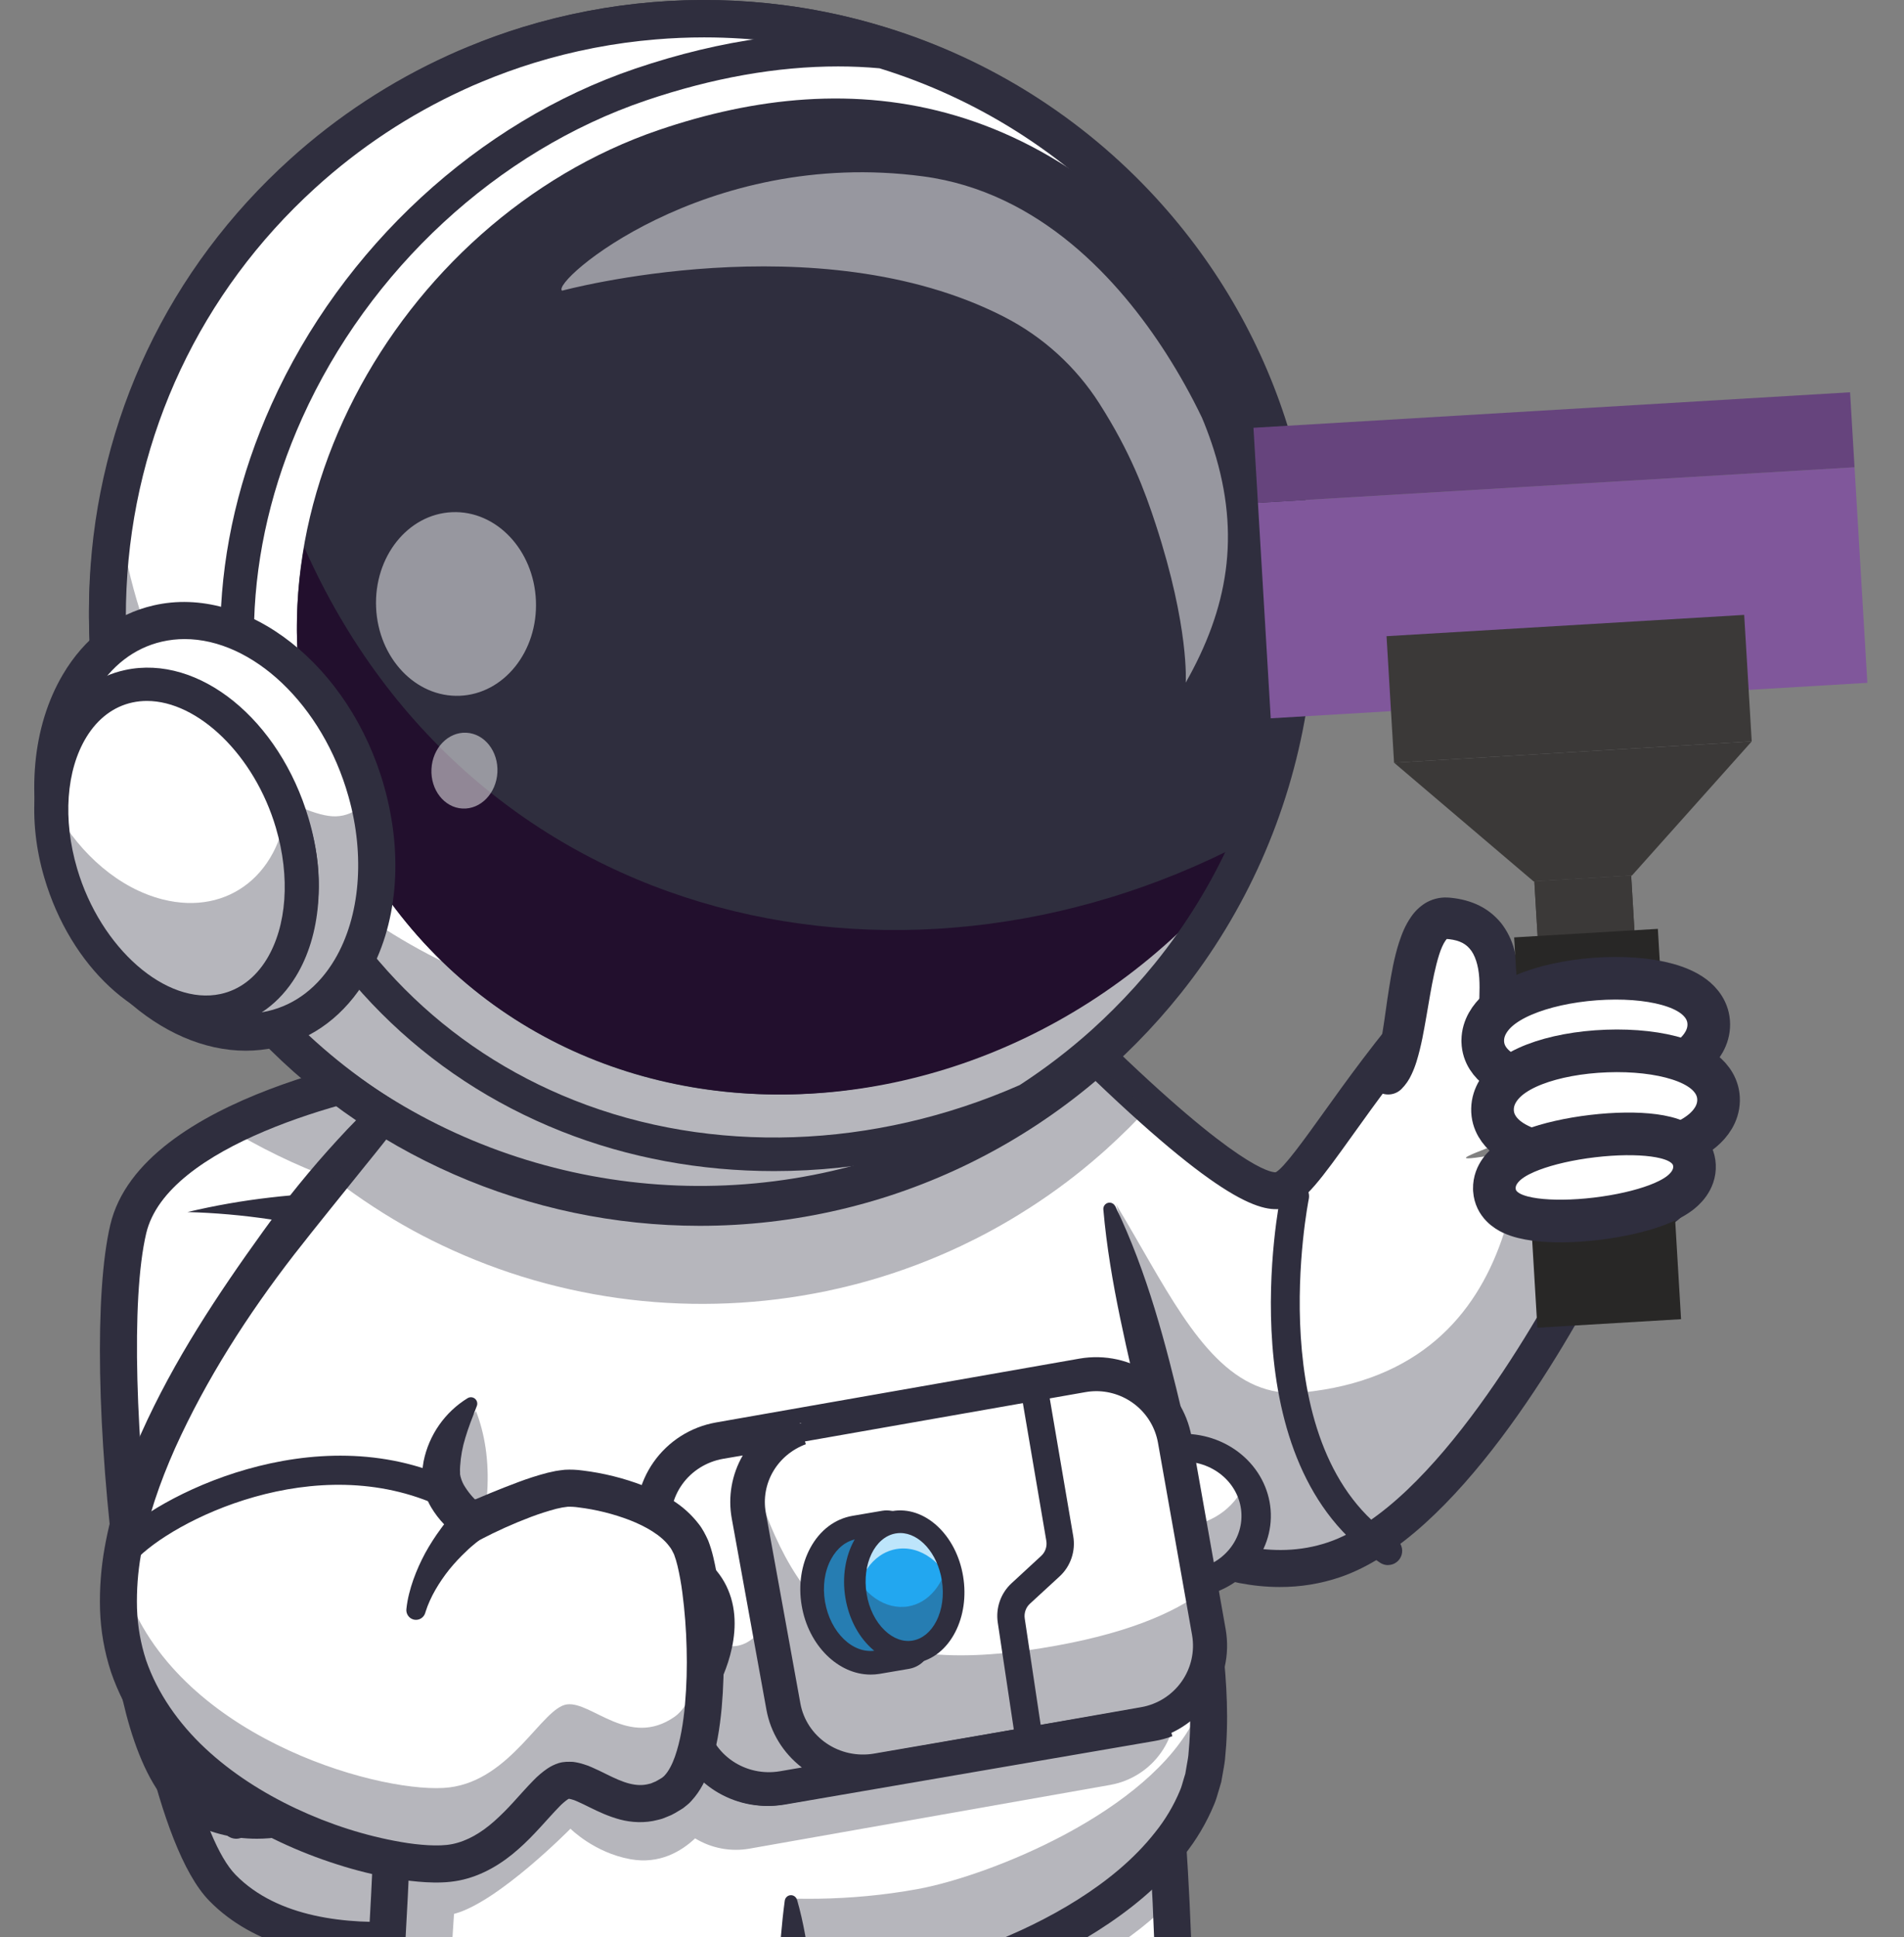 <?xml version="1.0" encoding="UTF-8"?> <svg xmlns="http://www.w3.org/2000/svg" width="2014" height="2049" viewBox="0 0 2014 2049" fill="none"><rect x="0" y="0" width="2014" height="2049" fill="#808080" stroke="none"/><g clip-path="url(#clip0_2019_2518)"><path d="M1688.01 1204.11C1676.17 1276.33 1781.32 1280.63 1735.22 1297.78C1714.85 1305.41 1698.03 1320.39 1688.01 1339.82C1647.21 1418.53 1534.28 1617.69 1416.75 1657.6C1366.62 1674.63 1316.26 1666.18 1273.08 1649.14C1202.93 1621.52 1151.86 1571.34 1151.86 1571.34L1084.59 1284.64L1047.66 1127.22L1008.59 960.785C1008.59 960.785 1064.3 1022.42 1132.13 1090.24C1160.05 1118.14 1190.01 1147.1 1218.97 1173.21C1280.4 1228.67 1337.27 1271.27 1360.44 1264.03C1385.15 1256.34 1430.36 1169.82 1516.44 1069.98C1537.94 1045.03 1593.98 1047.53 1650.87 1031.5C1741.25 1005.94 1656.62 1050.66 1691.17 1077.84C1717.82 1098.77 1475.84 1152.29 1718.22 1154.51C1543.49 1233.69 1463.54 1240.08 1688.01 1204.11Z" fill="white"></path><g opacity="0.35"><path d="M1758.81 1163.52C1746.87 1235.83 1780.11 1280.82 1733.62 1297.98C1713.08 1305.62 1696.11 1320.62 1686.01 1340.07C1644.87 1418.86 1530.98 1618.24 1412.45 1658.2C1279.78 1702.96 1145.31 1571.85 1145.31 1571.85L1040.24 1127.25C1206.87 1207.18 1231.06 1487.28 1378.02 1472.68C1623.37 1448.33 1616.67 1196.65 1608.45 1085.55C1605.96 1052.05 1618.56 1281.72 1758.81 1163.52Z" fill="#2F2E3E"></path></g><path d="M1353.76 1678.48C1237.99 1678.48 1138.74 1582.65 1133.85 1577.86C1132.03 1576.07 1130.58 1573.94 1129.57 1571.58C1128.57 1569.23 1128.04 1566.7 1128.01 1564.13C1127.98 1561.57 1128.45 1559.03 1129.39 1556.65C1130.34 1554.27 1131.74 1552.1 1133.52 1550.27C1135.3 1548.43 1137.42 1546.97 1139.77 1545.96C1142.11 1544.95 1144.62 1544.42 1147.17 1544.39C1149.72 1544.36 1152.25 1544.83 1154.61 1545.78C1156.98 1546.74 1159.13 1548.15 1160.96 1549.94C1162.14 1551.12 1286.89 1671.23 1404.9 1631.17C1517.54 1592.96 1631.61 1387.01 1663.88 1324.81C1676.06 1301.18 1696.55 1282.97 1721.36 1273.72C1774.71 1253.94 1633.12 1281.11 1619.01 1200.47C1618.03 1194.88 1491.38 1209.98 1638.9 1163.52C1637.23 1143.37 1693.37 1108.53 1679.35 1097.53C1651.27 1075.49 1734.37 1022.14 1649.38 1046.14C1628.17 1052.14 1607.06 1055.62 1588.47 1058.74C1560.55 1063.38 1534.17 1067.77 1525 1078.39C1485.7 1123.93 1455.27 1166.35 1430.83 1200.47C1398.17 1246.03 1380.16 1271.14 1360.83 1277.16C1336.78 1284.65 1292.2 1272.92 1143.88 1128.92C1064.32 1051.67 991.225 971.075 990.495 970.269C987.032 966.445 985.221 961.394 985.461 956.227C985.7 951.06 987.971 946.201 991.773 942.718C995.575 939.235 1000.6 937.414 1005.73 937.655C1010.87 937.896 1015.7 940.18 1019.17 944.004C1019.86 944.786 1090.11 1022.23 1167.39 1097.53C1309.71 1236.21 1344.65 1240.06 1349.4 1239.85C1357.97 1235.41 1379.96 1204.75 1399.39 1177.67C1424.28 1142.94 1455.27 1099.72 1495.72 1052.86C1514.04 1031.62 1545.6 1026.37 1582.15 1020.29C1600.6 1017.22 1619.7 1014.04 1638.9 1008.62C1708.57 988.961 1630.06 1093.25 1679.35 1131.95C1706.74 1153.45 1486.21 1196.4 1721.36 1149.99C1558.19 1190.67 1720.69 1173.82 1721.36 1177.67C1735.22 1256.95 1844.92 1269.49 1734.84 1310.33C1719.06 1316.22 1706.03 1327.83 1698.31 1342.87C1654.7 1426.78 1540.24 1626.45 1417.34 1668.14C1396.85 1675.07 1375.38 1678.56 1353.76 1678.48Z" fill="#2F2E3E"></path><path d="M1295.51 2698.04C1291.28 2712.45 1281.23 2726.86 1263.06 2740.49C1148.5 2826.96 849.352 2824.32 795.91 2712.79C741.231 2598.7 823.851 2066.8 815.354 1690.06L1227.73 1902.12C1227.73 1902.12 1231.45 1944.39 1234.56 2009.83C1241.17 2149.34 1244.84 2394.12 1202.94 2558.64C1202.94 2558.74 1315.95 2628.99 1295.51 2698.04Z" fill="white"></path><g opacity="0.35"><path d="M1300.45 2693.97C1296.21 2708.3 1286.12 2722.63 1267.89 2736.18C1152.95 2822.14 852.791 2819.51 799.17 2708.63C744.306 2595.22 827.204 2066.43 818.679 1691.89L1232.44 1902.71C1232.44 1902.71 1236.18 1944.74 1239.29 2009.79C1205.06 2045.97 1138.33 2094.79 1009.5 2138.94C835.073 2198.71 809.82 2707.3 1016.58 2731.83C1088.72 2740.38 1219.78 2727.4 1300.45 2693.97Z" fill="#2F2E3E"></path></g><path d="M1033.89 2812.9C993.402 2812.9 953.127 2808.64 916.441 2799.67C850.34 2783.5 805.25 2754.08 786.222 2714.61C752.806 2645.33 766.014 2453.23 782.681 2210.04C794.119 2043.84 807.079 1855.47 803.526 1698.4C803.469 1695.84 803.915 1693.3 804.837 1690.91C805.76 1688.53 807.142 1686.35 808.905 1684.5C810.667 1682.65 812.776 1681.17 815.11 1680.14C817.443 1679.1 819.957 1678.54 822.507 1678.49C827.657 1678.37 832.642 1680.31 836.365 1683.88C840.088 1687.45 842.245 1692.36 842.361 1697.52C845.902 1856.36 832.918 2045.69 821.433 2212.71C806.395 2431.26 792.207 2637.71 821.126 2697.66C834.736 2725.89 871.882 2748.69 925.577 2761.83C1036.43 2788.94 1187.48 2768.8 1255.42 2717.84C1274.17 2703.8 1282.92 2689.06 1282.22 2672.85C1280.39 2631.3 1220.22 2585.12 1197.23 2570.84L1185.08 2563.32L1188.62 2549.43C1248.12 2317.07 1213.03 1912.81 1212.67 1908.76C1212.38 1906.18 1212.6 1903.57 1213.33 1901.08C1214.06 1898.58 1215.28 1896.26 1216.92 1894.25C1218.56 1892.24 1220.58 1890.57 1222.87 1889.36C1225.16 1888.14 1227.66 1887.39 1230.24 1887.16C1232.82 1886.93 1235.42 1887.22 1237.89 1888.01C1240.36 1888.8 1242.64 1890.08 1244.61 1891.77C1246.58 1893.46 1248.19 1895.52 1249.35 1897.85C1250.51 1900.17 1251.19 1902.7 1251.36 1905.3C1252.82 1921.81 1286.12 2305.54 1229.56 2545.61C1256.91 2564.69 1318.49 2613.86 1321.05 2671.09C1322.37 2700.79 1308.14 2727.04 1278.72 2749.11C1224.68 2789.6 1128.66 2812.89 1033.89 2812.9Z" fill="#2F2E3E"></path><path d="M237.104 1993.68C333.7 2093.19 545.56 2027.83 545.56 2027.83L456.592 1284.55L438.621 1134.42C438.621 1134.42 315.519 1153.35 226.469 1204.43C183.565 1229.04 148.579 1261.21 139.005 1302.25C105.85 1445.05 157.722 1911.92 237.104 1993.68Z" fill="white"></path><g opacity="0.35"><path d="M136.561 1619.79C153.981 1784.62 190.755 1953.64 236.377 2000C335.274 2100.44 552.208 2034.48 552.208 2034.48L442.697 1132.76C442.697 1132.76 440.309 1133.1 436.058 1133.87L521.463 1836.94C521.463 1836.94 304.517 1902.9 205.62 1802.46C178.839 1775.24 155.115 1705.81 136.561 1619.79Z" fill="#2F2E3E"></path></g><path d="M402.035 2072.05C338.409 2072.05 268.579 2058.55 221.453 2010.46C164.933 1952.77 133.926 1755.91 123.215 1673.96C102.505 1515.35 99.919 1366.8 116.644 1295.51C149.192 1156.83 425.651 1113.28 437.406 1111.49C442.524 1110.71 447.74 1112.01 451.907 1115.1C456.073 1118.18 458.849 1122.81 459.623 1127.95C460.397 1133.09 459.106 1138.33 456.034 1142.52C452.962 1146.71 448.36 1149.5 443.242 1150.27C370.435 1161.37 176.64 1210.74 154.637 1304.51C121.721 1444.79 176.735 1908.91 249.269 1982.94C338.017 2073.52 541.409 2012.99 543.437 2012.37C545.893 2011.6 548.474 2011.34 551.034 2011.58C553.593 2011.82 556.079 2012.57 558.349 2013.78C560.619 2014.99 562.629 2016.64 564.263 2018.64C565.896 2020.63 567.122 2022.93 567.869 2025.4C568.616 2027.87 568.869 2030.47 568.615 2033.04C568.361 2035.61 567.604 2038.1 566.387 2040.38C565.17 2042.65 563.519 2044.66 561.526 2046.3C559.534 2047.93 557.24 2049.15 554.777 2049.89C549.7 2051.39 480.594 2072.05 402.035 2072.05Z" fill="#2F2E3E"></path><path d="M168.583 1685.92L319.296 1678.52C325.835 1678.18 332.3 1680.06 337.671 1683.85C343.041 1687.64 347.014 1693.13 348.962 1699.46C363.653 1747.12 391.939 1858.99 349.682 1902.4C314.611 1938.45 251.008 1942.71 210.131 1915.66C164.394 1885.4 146.693 1774.43 140.592 1719.15C140.144 1715.08 140.525 1710.97 141.709 1707.06C142.894 1703.14 144.859 1699.52 147.482 1696.41C150.105 1693.29 153.331 1690.76 156.96 1688.95C160.589 1687.15 164.545 1686.12 168.583 1685.92Z" fill="white"></path><g opacity="0.35"><path d="M343.915 1700.47C358.792 1748.1 387.388 1859.93 344.631 1903.31C309.134 1939.34 244.803 1943.6 203.419 1916.56C174.967 1897.94 157.236 1848.81 146.371 1800.9C156.186 1824.3 169.319 1842.69 184.208 1853.91C269.53 1918.45 315.546 1824.18 315.546 1824.18C315.546 1824.18 328.047 1844.13 336.058 1844.36C369.49 1845.3 349.992 1743.23 338.637 1690.65C341.012 1693.55 342.804 1696.89 343.915 1700.47Z" fill="#2F2E3E"></path></g><path d="M271.716 1944.72C245.708 1944.72 219.651 1938.32 197.973 1925.15C147.593 1894.52 126.4 1799.97 117.581 1726.05C116.801 1719.68 117.435 1713.23 119.444 1707.1C121.453 1700.96 124.793 1695.28 129.258 1690.39C133.724 1685.51 139.219 1681.53 145.405 1678.7C151.59 1675.87 158.334 1674.25 165.219 1673.95L320.155 1666.96C331.294 1666.44 342.302 1669.38 351.449 1675.32C360.595 1681.25 367.361 1689.85 370.68 1699.75C390.369 1758.34 415.844 1863.49 366.58 1910.06C342.5 1932.8 307.151 1944.72 271.716 1944.72ZM167.16 1711.18C165.73 1711.24 164.329 1711.57 163.043 1712.15C161.757 1712.74 160.613 1713.56 159.684 1714.58C158.755 1715.59 158.059 1716.77 157.64 1718.04C157.221 1719.31 157.088 1720.65 157.249 1721.98C168.167 1812.55 191.507 1876.9 219.82 1894.12C255.352 1915.71 309.589 1911.13 338.145 1884.11C362.735 1860.89 360.6 1794.54 332.577 1710.95C331.865 1708.91 330.454 1707.14 328.558 1705.92C326.663 1704.7 324.388 1704.09 322.084 1704.18L167.16 1711.18Z" fill="#2F2E3E"></path><path d="M304.344 1734.48C305.96 1751.21 309.12 1768.97 311.186 1786.98C313.252 1804.98 314.756 1823.62 313.702 1842.87C312.649 1862.12 308.998 1882.29 299.384 1900.83C294.567 1910.18 288.412 1918.56 281.17 1925.63C273.971 1932.59 265.934 1938.36 257.3 1942.77C255.284 1943.89 253.091 1944.54 250.848 1944.69C248.605 1944.84 246.359 1944.48 244.242 1943.63C242.124 1942.78 240.178 1941.47 238.517 1939.76C236.857 1938.05 235.515 1935.98 234.573 1933.68C233.63 1931.37 233.105 1928.88 233.027 1926.34C232.95 1923.81 233.323 1921.28 234.124 1918.91C234.925 1916.54 236.137 1914.37 237.69 1912.54C239.243 1910.7 241.104 1909.24 243.166 1908.23C243.605 1908 244.096 1907.77 244.536 1907.59C256.727 1902.64 267.036 1894.65 274.287 1882.91C281.538 1871.17 285.956 1856.1 288.053 1839.94C290.149 1823.79 290.2 1806.58 289.454 1789.24C288.707 1771.9 286.928 1754.35 286.498 1735.55C286.335 1732.88 287.116 1730.25 288.669 1728.24C290.221 1726.23 292.418 1724.99 294.777 1724.81C297.135 1724.62 299.462 1725.51 301.245 1727.26C303.027 1729.01 304.12 1731.5 304.283 1734.16L304.344 1734.48Z" fill="#2F2E3E"></path><path d="M198.288 1281.91C227.15 1275.06 256.302 1269.94 285.625 1266.57C300.351 1264.82 315.173 1263.53 330.093 1262.71C345.004 1261.78 360.012 1261.68 375.117 1261.79C377.754 1261.81 380.362 1262.43 382.792 1263.6C385.222 1264.78 387.426 1266.5 389.28 1268.66C391.133 1270.83 392.599 1273.39 393.593 1276.2C394.587 1279.01 395.091 1282.02 395.075 1285.06C395.059 1288.1 394.524 1291.11 393.5 1293.9C392.477 1296.7 390.984 1299.24 389.108 1301.38C387.233 1303.51 385.01 1305.2 382.568 1306.35C380.126 1307.49 377.512 1308.07 374.875 1308.06C373.392 1308.05 371.915 1307.85 370.469 1307.47L370.118 1307.36C356.333 1303.58 342.377 1299.94 328.217 1297.11C314.056 1294.28 299.798 1291.63 285.432 1289.57C256.519 1285.27 227.432 1282.72 198.288 1281.91Z" fill="#2F2E3E"></path><g opacity="0.35"><path d="M252.469 1200.05C324.971 1242.13 405.014 1269.6 488.076 1280.91L469.677 1129.39C469.677 1129.39 343.641 1148.43 252.469 1200.05Z" fill="#2F2E3E"></path></g><g opacity="0.35"><path d="M886.449 1898.17C889.14 1906.55 891.691 1914.8 894.103 1922.91C891.731 1914.77 889.179 1906.52 886.449 1898.17Z" fill="#2F2E3E"></path></g><path d="M1275.6 1893.35C1229.39 2014.13 1052.83 2080.46 977.901 2095.2C960.962 2098.49 944.467 2101.04 928.416 2102.84C843.757 2112.38 758.053 2104.56 676.487 2079.85C609.398 2059.35 550.029 2022.5 503.09 1971.63C498.82 1967 494.656 1962.3 490.6 1957.45C487.031 1953.2 483.546 1948.85 480.156 1944.39C464.495 1923.87 450.844 1901.88 439.391 1878.72C438.784 1877.53 438.201 1876.33 437.618 1875.14C419.169 1836.72 405.24 1786.08 396.068 1725.22C382.127 1632.69 379.415 1516.5 389.788 1384.23C392.516 1349.67 396.128 1314.04 400.624 1277.35C400.791 1275.95 400.957 1274.5 401.124 1273.11L401.623 1269.09C404.843 1243.85 408.471 1218.17 412.508 1192.04C413.114 1188.13 413.697 1184.16 414.399 1180.26C426.782 1102.86 442.948 1022.07 463.324 938.822L1047.94 833.453C1076.99 924.076 1103.61 1009.78 1127.8 1090.57C1139.98 1131.11 1151.48 1170.32 1162.3 1208.22L1166.13 1221.79C1169.41 1233.34 1172.65 1244.77 1175.85 1256.08C1177.12 1260.76 1178.39 1265.4 1179.68 1269.97C1221.67 1421.35 1252.05 1549.33 1269.43 1651C1289.38 1767.83 1292.15 1850.07 1275.6 1893.35Z" fill="white"></path><g opacity="0.35"><path d="M514.853 1584.87C507.164 1671.37 494.293 1841.55 485.815 1955.72C482.233 1951.48 478.735 1947.13 475.332 1942.68C459.613 1922.2 445.91 1900.24 434.415 1877.13C433.806 1875.93 433.221 1874.74 432.636 1873.54C414.117 1835.2 400.135 1784.64 390.93 1723.88C376.936 1631.51 374.214 1515.52 384.626 1383.46C423.49 1396.98 527.175 1446.47 514.853 1584.87Z" fill="#2F2E3E"></path></g><g opacity="0.35"><path d="M434.383 1877.1C484.088 1976.8 569.135 2046.48 672.403 2077.88C712.628 2090.1 829.662 2121.76 974.933 2093.27C1050.15 2078.57 1227.33 2012.38 1273.73 1891.77C1288.15 1854.29 1287.98 1787.59 1274.57 1694.38C1279.95 1750.04 1276.78 1791.18 1264.39 1816.56C1215.44 1916.85 1045.99 1984.19 970.67 1997.95C825.172 2024.58 700.461 1992.13 660.618 1982.94C558.318 1959.37 475.038 1903.89 427.649 1822.96C407.889 1789.24 393.847 1743.04 386.051 1686.63C394.922 1766.13 411.351 1830.94 434.383 1877.1Z" fill="#2F2E3E"></path></g><g opacity="0.35"><path d="M1230.49 1472.65C1250.79 1557.85 1265.68 1632.05 1274.57 1694.38C1268.94 1635.98 1253.97 1561.59 1230.49 1472.65Z" fill="#2F2E3E"></path></g><g opacity="0.35"><path d="M386.065 1686.61C382.292 1652.99 379.88 1616.72 378.901 1578.1C378.85 1614.39 381.244 1650.64 386.065 1686.61Z" fill="#2F2E3E"></path></g><path d="M1179.66 1275.57C1213.73 1346.2 1233.15 1421.28 1251.04 1496.74C1259.57 1534.59 1267.21 1572.67 1273.96 1610.98C1281.06 1649.24 1287.01 1687.81 1291.81 1726.71C1296.31 1765.69 1299.72 1805.02 1297.02 1845.87L1295.73 1861.26C1295.14 1866.43 1294.04 1871.7 1293.19 1876.91L1291.8 1884.75L1289.43 1892.77C1287.78 1898.05 1286.4 1903.65 1284.27 1908.45C1276.19 1927.97 1265.37 1946.22 1252.14 1962.64C1226.35 1995.29 1194.38 2020.9 1160.77 2042.27C1127.16 2063.65 1091.23 2080.66 1054.36 2094.66L1053.72 2094.9L1053.03 2095.11L976.992 2117.64L976.116 2117.9L975.251 2118.07C909.064 2130.99 841.28 2133.38 774.362 2125.13C740.931 2121.09 707.87 2114.38 675.493 2105.05C659.122 2100.28 643.004 2094.66 627.201 2088.23C611.399 2081.6 596.008 2074.01 581.112 2065.51C551.194 2048.52 523.605 2027.65 499.046 2003.44C474.408 1979.35 452.954 1952.14 435.218 1922.49L428.645 1911.38C426.537 1907.62 424.595 1903.77 422.57 1899.97C418.437 1892.49 414.837 1884.43 411.202 1876.52C404.442 1860.66 398.622 1844.41 393.77 1827.86C383.965 1795.08 377.405 1761.85 372.549 1728.63C362.91 1662.04 359.902 1595.18 360.4 1528.59C360.897 1462 365.042 1395.58 371.78 1329.54C375.111 1296.51 379.122 1263.57 383.811 1230.73C388.252 1197.85 394.019 1165.21 398.791 1132.39C403.895 1099.63 409.449 1066.9 417.987 1034.84C426.158 1002.71 436.722 971.112 452.945 941.152C453.65 939.858 454.755 938.83 456.091 938.227C457.426 937.623 458.921 937.475 460.347 937.806C461.774 938.138 463.054 938.93 463.994 940.062C464.934 941.194 465.483 942.606 465.557 944.081V944.285C466.327 961.392 464.953 977.902 463.485 994.376C462.016 1010.85 459.506 1027.04 456.853 1043.19C455.574 1051.28 454.129 1059.33 452.649 1067.36C451.169 1075.4 449.689 1083.44 448.149 1091.46L438.332 1139.51C431.973 1171.59 426.869 1203.9 422.393 1236.26C417.916 1268.63 413.807 1301.06 410.551 1333.57C403.919 1398.53 399.822 1463.76 399.372 1528.87C398.922 1593.99 401.859 1659.08 411.107 1722.87C415.749 1754.73 422.014 1786.23 431.097 1816.57C435.488 1831.62 440.767 1846.39 446.906 1860.81C450.115 1867.79 453.218 1874.79 457.043 1881.69C458.878 1885.14 460.595 1888.64 462.537 1892.05L468.458 1902.12C484.48 1928.94 503.877 1953.54 526.165 1975.32C548.338 1997.2 573.257 2016.04 600.284 2031.37C613.774 2039.09 627.713 2045.98 642.027 2052C656.483 2057.88 671.226 2063.01 686.198 2067.38C716.59 2076.13 747.623 2082.43 779.005 2086.22C841.867 2093.96 905.542 2091.73 967.72 2079.6L965.979 2080.03L1042 2057.49L1040.68 2057.95C1075.32 2044.79 1108.98 2028.69 1140.05 2009.06C1171.11 1989.43 1199.65 1966.14 1221.57 1938.32C1232.53 1924.78 1241.5 1909.72 1248.2 1893.59C1250 1889.57 1250.73 1885.71 1252.01 1881.8L1253.79 1875.98L1254.88 1869.56C1255.55 1865.25 1256.49 1861.08 1257 1856.67L1258.1 1843.22C1260.55 1807 1257.45 1769.03 1253.05 1731.48C1244.46 1656.03 1227.35 1581.08 1210.06 1506.46C1193.36 1431.55 1173.89 1357.33 1167.09 1279.24C1166.95 1277.69 1167.35 1276.13 1168.23 1274.85C1169.11 1273.56 1170.4 1272.63 1171.89 1272.21C1173.38 1271.79 1174.97 1271.92 1176.38 1272.56C1177.78 1273.2 1178.92 1274.32 1179.6 1275.73L1179.66 1275.57Z" fill="#2F2E3E"></path><path d="M843.881 2013.86C843.881 2013.86 870.832 2356.64 809.374 2595.94C809.374 2595.94 974.411 2697.51 869.511 2775.85C754.937 2861.42 455.811 2858.81 402.361 2748.42C347.626 2635.53 430.288 2109.17 421.816 1736.36" fill="white"></path><g opacity="0.35"><path d="M1174.4 1887.79L792.863 1955.18C772.985 1958.69 752.51 1954.83 735.277 1944.32C720.842 1957.92 697.703 1972.02 666.707 1966.33C628.356 1959.36 603.426 1934.1 603.426 1934.1C603.426 1934.1 526.522 2012.27 480.231 2024.21C462.226 2314.85 433.236 2597.19 471.647 2676.46C520.206 2776.74 770.738 2788.49 903.019 2726C901.24 2744.01 891.151 2762.13 868.394 2779.19C753.437 2865.15 453.295 2862.52 399.614 2751.59C344.751 2638.17 427.649 2109.44 419.183 1734.9L491.144 1782.23V1782.39C534.02 1783.12 611.844 1784.52 678.3 1785.9L660.391 1684.51C657.112 1665.57 660.448 1646.09 669.838 1629.32C679.228 1612.55 694.1 1599.53 711.959 1592.43C717.153 1590.34 722.551 1588.81 728.066 1587.85L1109.55 1520.52C1131.34 1516.7 1153.75 1521.67 1171.88 1534.34C1190.01 1547.02 1202.37 1566.36 1206.27 1588.13L1234.69 1748.95L1242.17 1791.21C1245.93 1812.99 1240.91 1835.38 1228.21 1853.48C1215.51 1871.58 1196.17 1883.91 1174.4 1887.79Z" fill="#2F2E3E"></path></g><path d="M843.095 2009.24C850.109 2033.61 854.018 2058.17 857.088 2082.85C860.159 2107.52 861.493 2132.27 862.402 2157.04C864.339 2206.6 862.851 2256.24 860.04 2305.76C858.305 2330.54 857.183 2355.33 854.774 2380.12C853.061 2404.9 850.133 2429.65 847.547 2454.41C841.288 2503.86 833.022 2553.22 821.107 2602.09L812.486 2580.4C821.237 2586.03 828.629 2591.46 836.328 2597.43C844.028 2603.4 851.29 2609.57 858.434 2616.17C872.711 2629.37 886.138 2644.06 897.404 2661.6C903.21 2670.74 907.882 2680.57 911.314 2690.87C915.09 2702.08 916.6 2713.96 915.754 2725.77C914.649 2737.88 910.957 2749.59 904.938 2760.09C899.258 2770.56 891.523 2778.49 883.847 2786.06C852.046 2813.64 815.911 2828.03 779.528 2838.91C761.39 2844.22 742.949 2848.39 724.31 2851.41C705.804 2854.53 687.153 2856.69 668.431 2857.89C630.956 2860.46 593.322 2859.26 556.082 2854.29C518.778 2848.93 481.261 2840.16 445.835 2821.74C428.251 2812.48 411.07 2800.59 396.875 2784.1C393.498 2779.82 390.144 2775.44 387.121 2770.81L382.988 2763.48L380.969 2759.79L379.398 2755.97C375.374 2746.3 372.273 2736.26 370.14 2725.99C362.146 2686.97 361.083 2649.55 360.422 2612.13C359.749 2537.45 363.775 2463.67 368.145 2390.02C372.514 2316.37 377.899 2242.96 382.717 2169.58C387.535 2096.21 392.022 2022.89 395.069 1949.61C396.675 1912.95 395.506 1876.28 397.253 1839.72C398.753 1803.14 401.28 1766.72 411.211 1729.82C411.684 1728.07 412.819 1726.58 414.368 1725.69C415.918 1724.79 417.755 1724.55 419.477 1725.02C420.563 1725.33 421.556 1725.91 422.368 1726.7C423.179 1727.49 423.785 1728.48 424.13 1729.57C435.526 1766.26 437.97 1803.46 438.383 1840.47C438.797 1877.49 435.349 1914.42 433.92 1951.32C430.755 2025.12 426.338 2098.76 421.461 2172.27C416.584 2245.78 411.341 2319.18 406.901 2392.49C402.461 2465.8 398.635 2539.1 399.249 2611.68C399.792 2647.74 401.162 2684.32 408.047 2717.47C409.629 2725.2 411.922 2732.77 414.896 2740.06L415.899 2742.64L417.234 2744.95L419.82 2749.61C421.816 2752.6 424.071 2755.51 426.291 2758.43C436.01 2769.72 449.141 2779.16 463.654 2786.77C492.881 2802.08 527.008 2810.43 561.278 2815.27C595.949 2819.87 630.983 2820.97 665.868 2818.56C683.32 2817.46 700.705 2815.46 717.957 2812.56C735.099 2809.79 752.057 2805.96 768.735 2801.07C785.184 2796.38 801.24 2790.36 816.749 2783.08C831.794 2775.88 846.437 2766.84 857.809 2756.75C863.016 2751.5 868.271 2746.21 871.247 2740.37C874.388 2734.94 876.338 2728.89 876.962 2722.62C878.037 2710.35 872.936 2696.23 864.61 2682.91C856.049 2669.57 844.783 2656.94 832.242 2645.4C825.984 2639.62 819.406 2634.07 812.628 2628.78C805.85 2623.49 798.599 2618.26 792.057 2614.04L780.036 2606.29L783.425 2592.33C794.797 2545.61 802.839 2497.83 808.932 2449.6C814.612 2401.34 818.178 2352.72 819.902 2303.96C821.083 2255.17 821.083 2206.36 821.957 2157.49C822.429 2108.62 823.492 2059.71 830.093 2010.25C830.293 2008.72 831.005 2007.31 832.108 2006.25C833.212 2005.19 834.64 2004.55 836.154 2004.43C837.667 2004.32 839.174 2004.74 840.42 2005.62C841.667 2006.49 842.578 2007.78 843 2009.26L843.095 2009.24Z" fill="#2F2E3E"></path><path d="M1261.62 1676.7C1302.39 1673.18 1332.59 1637.28 1329.08 1596.51C1325.56 1555.74 1289.66 1525.54 1248.88 1529.06C1208.11 1532.58 1177.91 1568.48 1181.43 1609.25C1184.94 1650.01 1220.85 1680.21 1261.62 1676.7Z" fill="white"></path><g opacity="0.35"><path d="M1328.87 1595.8C1329.82 1605.49 1328.85 1615.26 1326.01 1624.57C1323.18 1633.88 1318.54 1642.54 1312.36 1650.06C1306.18 1657.58 1298.58 1663.8 1290 1668.38C1281.41 1672.96 1272.01 1675.8 1262.32 1676.75C1252.64 1677.69 1242.86 1676.72 1233.55 1673.89C1224.24 1671.06 1215.58 1666.42 1208.06 1660.24C1200.54 1654.06 1194.32 1646.46 1189.74 1637.88C1185.16 1629.29 1182.31 1619.89 1181.37 1610.2C1180.28 1599.29 1181.65 1588.28 1185.38 1577.97C1192.59 1590.01 1203.07 1599.75 1215.6 1606.07C1228.13 1612.39 1242.19 1615.02 1256.16 1613.66C1270.13 1612.3 1283.42 1606.99 1294.49 1598.37C1305.56 1589.75 1313.96 1578.16 1318.7 1564.96C1324.36 1574.35 1327.83 1584.89 1328.87 1595.8Z" fill="#2F2E3E"></path></g><path d="M1251.71 1690.06C1227.54 1690.06 1204.33 1681.21 1187.03 1665.39C1169.72 1649.58 1159.7 1628.04 1159.1 1605.39C1158.5 1582.74 1167.37 1560.77 1183.82 1544.16C1200.26 1527.56 1222.98 1517.64 1247.12 1516.53C1271.26 1515.41 1294.91 1523.18 1313.01 1538.19C1331.12 1553.2 1342.25 1574.25 1344.03 1596.84C1345.81 1619.44 1338.1 1641.79 1322.54 1659.13C1306.98 1676.47 1284.81 1687.42 1260.76 1689.64C1257.74 1689.92 1254.7 1690.06 1251.71 1690.06ZM1251.82 1545.81C1249.84 1545.81 1247.83 1545.9 1245.81 1546.09C1229.88 1547.56 1215.19 1554.82 1204.88 1566.31C1194.58 1577.8 1189.47 1592.61 1190.66 1607.58C1191.84 1622.55 1199.22 1636.5 1211.22 1646.44C1223.22 1656.38 1238.89 1661.52 1254.88 1660.78C1270.87 1660.04 1285.92 1653.47 1296.81 1642.47C1307.71 1631.46 1313.58 1616.91 1313.18 1601.9C1312.79 1586.89 1306.14 1572.63 1294.68 1562.15C1283.22 1551.67 1267.84 1545.8 1251.82 1545.81Z" fill="#2F2E3E"></path><g opacity="0.35"><path d="M1266.56 1669.77C1245.78 1596.03 1232.5 1520.39 1226.92 1443.98C1233.81 1485.16 1242.93 1525.93 1254.23 1566.13C1268.13 1615.59 1277.01 1667.93 1278.73 1720.14C1275.3 1703.17 1271.2 1686.35 1266.56 1669.77Z" fill="#2F2E3E"></path></g><path d="M1206.51 1817.83L828.544 1885.59C806.96 1889.41 784.763 1884.4 766.81 1871.65C748.857 1858.89 736.608 1839.43 732.743 1817.53L697.262 1613.24C694.012 1594.19 697.312 1574.59 706.609 1557.71C715.906 1540.84 730.633 1527.73 748.32 1520.58C753.472 1518.5 758.823 1516.96 764.287 1515.99L1142.26 1448.23C1163.85 1444.39 1186.06 1449.39 1204.01 1462.15C1221.97 1474.91 1234.22 1494.39 1238.06 1516.3L1266.21 1678.09L1273.61 1720.58C1277.35 1742.5 1272.39 1765.04 1259.82 1783.27C1247.24 1801.49 1228.08 1813.92 1206.51 1817.83Z" fill="white"></path><g opacity="0.35"><path d="M1213.44 1820.94L831.881 1888.28C810.092 1892.08 787.684 1887.1 769.56 1874.42C751.436 1861.74 739.07 1842.41 735.169 1820.64L699.349 1617.61C696.069 1598.67 699.401 1579.19 708.786 1562.42C718.171 1545.65 733.038 1532.62 750.894 1525.51C775.096 1536.08 790.486 1542.86 790.486 1542.86C837.839 1702.54 898.589 1775.66 1101.56 1743.19C1189.18 1729.17 1241.96 1706.12 1273.59 1682.05L1281.07 1724.28C1284.85 1746.05 1279.85 1768.44 1267.18 1786.55C1254.51 1804.66 1235.19 1817.02 1213.44 1820.94Z" fill="#2F2E3E"></path></g><path d="M811.122 1910C787.127 1909.92 763.92 1901.47 745.542 1886.12C727.164 1870.77 714.778 1849.5 710.541 1826L674.426 1622.26C669.755 1595.72 675.853 1568.41 691.383 1546.33C706.913 1524.25 730.608 1509.2 757.274 1504.47L1141.96 1436.9C1168.64 1432.28 1196.07 1438.36 1218.25 1453.81C1240.43 1469.26 1255.57 1492.82 1260.35 1519.34L1296.46 1723.05C1301.11 1749.6 1295 1776.89 1279.47 1798.97C1263.95 1821.04 1240.26 1836.1 1213.6 1840.84L828.926 1908.41C823.049 1909.45 817.091 1909.98 811.122 1910ZM1159.74 1471.34C1155.89 1471.35 1152.04 1471.68 1148.24 1472.35L763.57 1539.93C746.333 1542.99 731.018 1552.73 720.978 1567C710.939 1581.28 706.991 1598.93 709.999 1616.09L746.114 1819.8C749.197 1836.95 758.982 1852.19 773.329 1862.18C787.676 1872.17 805.416 1876.1 822.666 1873.1L1207.38 1805.52C1224.6 1802.42 1239.9 1792.68 1249.93 1778.41C1259.97 1764.15 1263.93 1746.51 1260.95 1729.35L1224.83 1525.64C1222.06 1510.46 1214.05 1496.73 1202.18 1486.82C1190.31 1476.9 1175.32 1471.42 1159.82 1471.33L1159.74 1471.34Z" fill="#2F2E3E"></path><path d="M1228.53 1814.26C1223.65 1816.19 1218.59 1817.6 1213.41 1818.46L830.316 1885.61C814.471 1888.35 798.167 1886.51 783.345 1880.31C768.523 1874.11 755.808 1863.81 746.713 1850.64C739.939 1840.9 735.375 1829.82 733.335 1818.15L717.307 1728.24L712.02 1698.56L697.288 1615.74C693.482 1594.02 698.491 1571.69 711.221 1553.62C723.951 1535.55 743.366 1523.23 765.222 1519.33L848.01 1504.84C829.78 1511.72 814.527 1524.67 804.868 1541.49C795.209 1558.31 791.745 1577.94 795.072 1597.02L814.48 1706.37L831.047 1799.5C834.979 1821.2 847.397 1840.47 865.59 1853.11C883.783 1865.75 906.272 1870.73 928.149 1866.96L1228.53 1814.26Z" fill="white"></path><g opacity="0.35"><path d="M1228.49 1816.72C1223.64 1818.65 1218.59 1820.07 1213.44 1820.93L831.877 1888.28C810.101 1892.06 787.713 1887.07 769.611 1874.39C751.509 1861.71 739.166 1842.38 735.284 1820.62L714.055 1700.67C727.391 1720.17 749.229 1743.15 777.336 1741.02C792.738 1739.82 805.716 1726.36 816.14 1708.55L832.641 1801.96C836.557 1823.73 848.925 1843.06 867.045 1855.73C885.165 1868.41 907.564 1873.4 929.353 1869.62L1228.49 1816.72Z" fill="#2F2E3E"></path></g><path d="M813.05 1910C788.726 1909.9 765.208 1901.51 746.587 1886.28C727.966 1871.05 715.421 1849.95 711.137 1826.65L674.435 1624.58C669.721 1598.26 675.913 1571.18 691.657 1549.29C707.401 1527.39 731.416 1512.45 758.449 1507.74L842.695 1493.27L852.365 1527.48C837.773 1532.87 825.566 1543.04 817.842 1556.23C810.117 1569.43 807.356 1584.83 810.034 1599.79L846.663 1801.84C849.805 1818.83 859.723 1833.92 874.256 1843.83C888.789 1853.73 906.756 1857.65 924.242 1854.72L1230.26 1802.11L1240.1 1836.25C1233.97 1838.59 1227.61 1840.31 1221.12 1841.39L831.047 1908.42C825.107 1909.45 819.085 1909.98 813.05 1910ZM785.688 1539.33L764.859 1542.89C747.392 1545.96 731.881 1555.63 721.706 1569.78C711.531 1583.93 707.517 1601.42 710.538 1618.44L747.167 1820.51C750.312 1837.5 760.232 1852.59 774.764 1862.5C789.296 1872.4 807.263 1876.31 824.747 1873.38L848.177 1869.35C828.355 1854.11 815.001 1832.29 810.669 1808.07L774.04 1606.04C769.875 1583.14 773.991 1559.55 785.688 1539.28V1539.33Z" fill="#2F2E3E"></path><path d="M961.248 1678.26C962.479 1686.1 962.274 1751.25 962.274 1751.25L921.388 1758.87C893.245 1764.12 865.444 1736.54 859.312 1697.26C853.179 1657.97 871.029 1621.89 899.206 1616.65L940.093 1609.03C940.093 1609.03 959.254 1665.49 961.248 1678.26Z" fill="#22A7F0"></path><g opacity="0.35"><path d="M965.436 1675.51C966.726 1683.03 966.511 1745.49 966.511 1745.49L923.683 1752.8C894.204 1757.84 865.083 1731.39 858.659 1693.73C852.235 1656.06 870.933 1621.46 900.448 1616.44L943.276 1609.13C943.276 1609.13 963.347 1663.27 965.436 1675.51Z" fill="#2F2E3E"></path></g><path d="M920.853 1771.09C886.776 1771.09 855.244 1740.5 848.044 1698.36C844.301 1676.59 847.558 1654.84 857.116 1637.15C867.223 1618.44 883.119 1606.39 901.886 1603.18L933.081 1597.86C939.772 1596.72 946.648 1597.98 952.509 1601.4C958.37 1604.82 962.843 1610.19 965.149 1616.57C976.504 1647.92 982.905 1667.64 984.19 1675.2C984.539 1677.24 985.438 1682.69 985.438 1736.55C985.458 1743.39 983.048 1750 978.639 1755.23C974.23 1760.45 968.109 1763.93 961.368 1765.06L930.298 1770.36C927.175 1770.87 924.016 1771.11 920.853 1771.09ZM937.997 1622.42C937.773 1622.4 937.547 1622.4 937.323 1622.42L906.129 1627.76C895.086 1629.64 885.49 1637.18 879.114 1648.97C872.189 1661.78 869.905 1677.81 872.688 1694.1C878.241 1726.61 902.298 1749.77 926.243 1745.64L957.325 1740.32C958.248 1740.17 959.087 1739.7 959.693 1738.99C960.299 1738.28 960.632 1737.38 960.632 1736.44C960.632 1698.88 960.095 1682.16 959.671 1679.23C959.297 1677.04 956.876 1666.76 941.765 1624.95C941.472 1624.2 940.953 1623.55 940.279 1623.09C939.605 1622.64 938.809 1622.41 937.997 1622.42Z" fill="#2F2E3E"></path><path d="M966.325 1745.65C995.81 1740.62 1014.5 1706.01 1008.08 1668.36C1001.66 1630.7 972.546 1604.24 943.061 1609.27C913.575 1614.3 894.881 1648.91 901.305 1686.57C907.729 1724.23 936.84 1750.68 966.325 1745.65Z" fill="#22A7F0"></path><g opacity="0.7"><path d="M1009.51 1683.02C999.078 1653.24 973.801 1633.96 948.19 1638.33C922.58 1642.7 905.207 1669.24 905.207 1700.78C903.565 1696.12 902.327 1691.33 901.506 1686.46C895.07 1648.82 913.768 1614.22 943.295 1609.17C972.822 1604.12 1001.88 1630.66 1008.32 1668.24C1009.16 1673.12 1009.56 1678.07 1009.51 1683.02Z" fill="white"></path></g><g opacity="0.35"><path d="M966.52 1745.47C937.004 1750.53 907.883 1724.11 901.496 1686.41C899.896 1677.31 899.795 1668.02 901.197 1658.89C912.492 1685.98 936.515 1703.06 960.753 1698.98C982.746 1695.21 998.757 1674.91 1002.78 1649.21C1005.3 1655.31 1007.14 1661.68 1008.25 1668.19C1014.68 1705.88 995.987 1740.47 966.52 1745.47Z" fill="#2F2E3E"></path></g><path d="M960.531 1759.51C946.377 1759.51 932.44 1753.52 920.581 1742.19C906.963 1729.2 897.592 1710.54 894.191 1689.64C886.999 1645.39 909.098 1604.39 943.444 1598.23C977.789 1592.07 1011.59 1623.07 1018.78 1667.31C1022.2 1688.22 1019.23 1709.09 1010.48 1726.08C1001.25 1744.05 986.693 1755.63 969.525 1758.71C966.554 1759.24 963.545 1759.51 960.531 1759.51ZM952.312 1621.4C950.614 1621.4 948.918 1621.55 947.244 1621.86C925.306 1625.79 911.586 1654.39 916.665 1685.61C919.199 1701.25 926.037 1715.05 935.899 1724.45C945.03 1733.13 955.566 1736.93 965.656 1735.08C975.746 1733.24 984.535 1726.04 990.368 1714.71C996.691 1702.41 998.78 1687.01 996.235 1671.36C991.555 1642.54 972.47 1621.4 952.312 1621.4Z" fill="#2F2E3E"></path><path d="M1088.18 1852.12C1084.74 1852.11 1081.41 1850.86 1078.8 1848.57C1076.19 1846.29 1074.47 1843.13 1073.95 1839.67L1055.43 1716.21C1054.27 1708.56 1055 1700.74 1057.55 1693.45C1060.11 1686.16 1064.4 1679.63 1070.06 1674.44L1101.33 1645.58C1103.5 1643.6 1105.13 1641.1 1106.08 1638.3C1107.03 1635.5 1107.27 1632.5 1106.76 1629.58L1078.58 1464.12C1078.25 1462.22 1078.3 1460.28 1078.72 1458.4C1079.13 1456.52 1079.91 1454.75 1081 1453.18C1082.09 1451.6 1083.48 1450.26 1085.08 1449.24C1086.68 1448.21 1088.46 1447.51 1090.33 1447.18C1092.19 1446.85 1094.11 1446.9 1095.95 1447.32C1097.8 1447.74 1099.55 1448.53 1101.1 1449.64C1102.64 1450.75 1103.96 1452.16 1104.98 1453.78C1105.99 1455.41 1106.68 1457.22 1107 1459.12L1135.22 1624.6C1136.58 1632.38 1135.96 1640.39 1133.42 1647.87C1130.89 1655.34 1126.53 1662.04 1120.74 1667.33L1089.42 1696.16C1087.3 1698.1 1085.69 1700.55 1084.74 1703.28C1083.78 1706.01 1083.51 1708.94 1083.94 1711.8L1102.45 1835.27C1102.74 1837.17 1102.65 1839.11 1102.2 1840.98C1101.75 1842.85 1100.94 1844.6 1099.81 1846.15C1098.69 1847.7 1097.28 1849.01 1095.66 1850.01C1094.04 1851 1092.24 1851.66 1090.37 1851.95C1089.65 1852.06 1088.91 1852.12 1088.18 1852.12Z" fill="#2F2E3E"></path><path d="M366.254 1660.35C366.254 1660.35 333.605 1691.96 337.524 1734.35C342.063 1783.36 376.817 1799.35 376.817 1799.35C376.817 1799.35 526.493 1851.17 746.395 1779.15C746.395 1779.15 802.445 1691.61 722.532 1655.33C722.544 1655.33 488.234 1714.46 366.254 1660.35Z" fill="white"></path><g opacity="0.35"><path d="M337.419 1732.01C341.861 1782.61 375.937 1799.16 375.937 1799.16C375.937 1799.16 522.796 1852.76 738.584 1778.28C738.584 1778.28 756.661 1748.43 757.27 1716.02C756.838 1716.91 756.36 1717.78 755.837 1718.62C598.136 1773.07 477.246 1759.08 423.612 1747.61C386.36 1739.63 358.469 1710.17 354.815 1673.86L354.672 1672.34C354.567 1671.51 354.527 1670.67 354.553 1669.84C345.717 1683.49 335.091 1705.76 337.419 1732.01Z" fill="#2F2E3E"></path></g><path d="M511.212 1840.54C423.188 1840.54 369.923 1821.86 366.229 1820.52L364.376 1819.73C362.56 1818.86 319.859 1797.61 314.445 1736.49C309.824 1684.2 346.846 1646.02 348.434 1644.46L358.24 1634.52L370.946 1640.41C483.599 1692.7 707.498 1634.63 709.748 1634.03L716.798 1632.18L723.38 1635.3C749.296 1647.62 766.092 1666.06 773.311 1690.13C787.605 1737.84 756.672 1789.24 755.348 1791.4L751.642 1797.47L744.893 1799.77C653.114 1831.19 573.464 1840.54 511.212 1840.54ZM381.064 1784C395.503 1788.67 531.594 1829.07 724.739 1764.99C731.85 1750.78 741.969 1723.16 735.327 1701.19C731.91 1689.88 724.366 1680.87 712.335 1673.9C671.872 1683.82 485.103 1725.51 368.828 1682.1C361.489 1693 351.984 1711.63 353.885 1733.05C356.941 1767.52 376.589 1781.28 381.064 1784Z" fill="#2F2E3E"></path><path d="M719.187 1904.08C671.292 1937.16 631.985 1887.5 605.891 1890.74C583.005 1893.58 555.17 1952.67 504.521 1972.77C497.178 1975.72 489.486 1977.7 481.636 1978.68C416.21 1986.77 206.792 1931.58 144.313 1781.98C77.445 1621.82 241.866 1385.99 357.965 1247.53C379.431 1221.92 399.228 1199.66 415.602 1181.8C443.032 1151.92 460.92 1134.42 460.92 1134.42L484.856 1324.46L505.678 1490.03C505.678 1490.03 472.441 1524.51 472.608 1566.42C472.715 1594.32 504.808 1617.27 504.808 1617.27C504.808 1617.27 582.326 1579.49 611.282 1580.93C640.238 1582.38 720.141 1598.45 738.626 1643.08C757.111 1687.71 767.069 1870.97 719.187 1904.08Z" fill="white"></path><g opacity="0.35"><path d="M713.267 1901.24C665.317 1934.29 625.963 1884.69 599.839 1887.92C573.715 1891.16 541.024 1967.62 475.462 1975.77C409.901 1983.91 200.274 1928.7 137.722 1779.27C121.615 1740.74 118.881 1697.82 125.782 1652.94C128.243 1667.02 132.247 1680.78 137.722 1693.98C200.274 1843.43 409.949 1898.55 475.438 1890.42C540.928 1882.29 573.667 1805.85 599.815 1802.62C625.963 1799.38 665.317 1849 713.243 1815.94C732.979 1802.34 742.901 1763.32 746.412 1719C751.558 1789.13 745.48 1879.04 713.267 1901.24Z" fill="#2F2E3E"></path></g><path d="M459.684 1133.25C437.744 1168.59 412.689 1200.54 387.1 1231.94C361.748 1263.53 336.16 1294.85 311.282 1326.71C261.882 1390.55 217.943 1459.05 185.175 1531.7C169.028 1568.05 155.902 1605.62 149.162 1643.87C145.83 1662.72 144.409 1681.85 144.921 1700.98C145.502 1719.63 148.725 1738.09 154.493 1755.82C166.517 1790.83 189.002 1822.79 216.877 1848.89C244.752 1874.99 278.064 1896.29 313.402 1912.9C348.741 1929.51 386.602 1941.75 424.63 1948.26C433.966 1949.9 443.387 1951 452.848 1951.55C462.172 1952.01 470.784 1951.93 478.437 1950.36C494.11 1947.21 509.001 1938.44 522.755 1926.25C529.85 1919.89 536.604 1913.16 542.989 1906.08C549.73 1898.81 556.352 1891.04 564.313 1882.96C568.78 1878.32 573.706 1874.14 579.015 1870.5C582.71 1868.01 586.739 1866.06 590.98 1864.71C596.749 1863 601.274 1863.29 606.072 1863.41C609.886 1863.9 613.649 1864.73 617.314 1865.9L622.16 1867.53L626.33 1869.29C631.886 1871.67 636.53 1874.06 641.091 1876.28C650.047 1880.74 658.138 1884.44 665.684 1886.36C673.23 1888.28 679.9 1888.48 686.261 1886.79C687.061 1886.64 687.852 1886.44 688.631 1886.2L691 1885.18C692.665 1884.62 694.256 1883.87 695.739 1882.93L700.477 1880.11C701.283 1879.17 702.243 1878.92 703.178 1877.6C707.088 1873.5 711.033 1866.12 713.911 1857.92C719.728 1841.29 722.856 1821.96 724.573 1802.58C726.287 1782.91 726.861 1763.16 726.291 1743.42C725.837 1723.64 724.323 1703.89 721.754 1684.27C720.532 1674.78 718.828 1665.36 716.648 1656.05C715.682 1651.96 714.463 1647.94 712.999 1644.01C711.412 1640.97 710.239 1638.04 707.858 1635.29C699.34 1623.79 683.241 1614.44 666.264 1607.8C648.751 1601.09 630.491 1596.55 611.889 1594.28C608.094 1593.71 604.256 1593.49 600.421 1593.61C598.739 1593.78 596.725 1594.12 594.853 1594.37L588.515 1595.74C579.359 1598.17 570.332 1601.07 561.47 1604.42C543.007 1611.4 524.983 1619.51 507.497 1628.69L496.835 1634.22L486.682 1626.93C482.927 1624.24 480.534 1622.26 477.667 1619.78C474.8 1617.3 472.348 1614.88 469.813 1612.23C464.546 1606.74 459.919 1600.67 456.023 1594.12C451.663 1586.72 448.68 1578.59 447.221 1570.11C446.819 1567.82 446.605 1565.49 446.582 1563.16L446.487 1559.64L446.712 1556.75C446.927 1552.96 447.386 1549.19 448.086 1545.46C450.876 1531.7 456.459 1518.67 464.484 1507.18C472.51 1495.69 482.805 1485.99 494.726 1478.69C495.93 1477.99 497.32 1477.68 498.707 1477.8C500.093 1477.93 501.407 1478.48 502.468 1479.39C503.528 1480.3 504.283 1481.51 504.628 1482.87C504.972 1484.23 504.89 1485.66 504.393 1486.97L504.073 1487.78C499.785 1498.87 495.378 1509.91 492.298 1520.41C489.233 1530.23 487.359 1540.39 486.718 1550.67C486.525 1553 486.497 1555.34 486.635 1557.68V1559.37L486.884 1560.42C486.961 1561.15 487.128 1561.87 487.381 1562.55C488.331 1566.1 489.839 1569.47 491.847 1572.54C494.312 1576.44 497.11 1580.12 500.211 1583.52C501.834 1585.35 503.587 1587.1 505.376 1588.83C507.165 1590.56 509.297 1592.41 510.435 1593.37L489.585 1591.62C509.049 1582.96 528.015 1575.08 548.012 1567.61C558.228 1563.74 568.64 1560.42 579.204 1557.65L587.816 1555.77C590.98 1555.3 594 1554.8 597.377 1554.48C603.726 1554.13 610.093 1554.4 616.39 1555.29C638.28 1557.96 659.763 1563.31 680.362 1571.22C691.068 1575.34 701.358 1580.48 711.092 1586.58C721.778 1593.18 731.196 1601.66 738.896 1611.61C743.066 1616.73 746.312 1623.17 749.12 1629.36C751.284 1635.02 753.069 1640.81 754.462 1646.7C756.989 1657.35 758.966 1668.12 760.386 1678.97C763.15 1700.03 764.783 1721.22 765.278 1742.45C765.879 1763.72 765.25 1785.01 763.395 1806.21C761.345 1827.59 758.194 1849.13 750.529 1871.27C746.466 1882.27 741.36 1893.79 731.302 1904.72C729.039 1907.45 725.604 1909.95 722.595 1912.39L714.302 1917.42C711.433 1919.1 708.415 1920.52 705.287 1921.65L700.549 1923.52C698.961 1924.08 697.243 1924.4 695.585 1924.83C682.257 1928.41 667.876 1927.61 655.757 1924.37C643.638 1921.12 633.035 1916.11 623.771 1911.53C619.174 1909.27 614.72 1907.01 610.894 1905.4C608.049 1904.07 605.059 1903.08 601.985 1902.45C601.701 1902.69 601.061 1902.45 601.914 1902.32C602.021 1902.32 601.322 1902.54 600.22 1903.31C597.143 1905.51 594.282 1907.99 591.678 1910.74C578.789 1923.95 565.059 1941.09 548.213 1955.81C531.557 1970.62 510.387 1983.95 485.853 1988.84C479.85 1990.01 473.766 1990.7 467.657 1990.9C461.733 1991.14 456.13 1991 450.55 1990.71C439.66 1990.08 428.815 1988.82 418.067 1986.95C397.05 1983.35 376.317 1978.24 356.026 1971.66C335.805 1965.23 316.019 1957.48 296.794 1948.46C258.375 1930.39 221.769 1907.28 190.068 1877.52C158.366 1847.77 132.02 1811.08 117.401 1768.38C110.427 1747.06 106.522 1724.85 105.803 1702.42C105.203 1680.54 106.83 1658.64 110.66 1637.09C118.207 1594.45 132.446 1554.1 149.505 1515.64C183.991 1438.67 230.168 1369.1 278.574 1301.92C302.775 1268.27 328.956 1236.1 356.974 1205.59C384.849 1175.07 414.845 1146.46 450.562 1123.87C451.835 1123.06 453.341 1122.72 454.835 1122.89C456.328 1123.06 457.719 1123.73 458.783 1124.8C459.847 1125.87 460.52 1127.27 460.692 1128.77C460.864 1130.27 460.526 1131.79 459.731 1133.07L459.684 1133.25Z" fill="#2F2E3E"></path><g opacity="0.35"><path d="M1212.98 1173.22C1207.01 1179.8 1200.83 1186.21 1194.47 1192.58C1186.61 1200.37 1178.47 1208.08 1170.05 1215.7C1167.99 1217.54 1165.93 1219.38 1163.87 1221.17C1140.72 1241.48 1116.1 1260.05 1090.22 1276.74C1085.99 1279.48 1081.75 1282.15 1077.46 1284.77C1057.67 1296.95 1037.22 1308.02 1016.2 1317.93C985.838 1332.27 954.39 1344.19 922.148 1353.56C910.495 1356.96 898.734 1359.97 886.913 1362.7C750.609 1394.03 606.496 1380.21 478.668 1322.23C449.807 1309.23 421.999 1294 395.496 1276.69C380.5 1266.99 365.873 1256.57 351.617 1245.42C373.109 1219.83 392.929 1197.59 409.322 1179.76C421.751 1102.49 437.978 1021.83 458.43 938.725L1045.23 833.533C1074.39 924.004 1101.11 1009.57 1125.4 1090.21C1153.55 1118.07 1183.77 1147.09 1212.98 1173.22Z" fill="#2F2E3E"></path></g><path d="M1370.5 748.168C1352.88 853.776 1308.33 952.998 1241.21 1036.17C1227.05 1053.74 1211.98 1070.54 1196.05 1086.5C1188.23 1094.37 1180.09 1102.05 1171.75 1109.68C1100.73 1173.79 1016.25 1221 924.59 1247.82C912.941 1251.18 901.236 1254.23 889.476 1256.97C674.208 1306.64 439.407 1242.88 280.62 1069.84C46.664 814.978 66.364 419.605 324.519 186.737C372.995 142.964 427.898 106.963 487.294 80.003C494.055 76.869 500.907 73.903 507.85 71.104C526.308 63.474 545.008 56.76 563.95 50.963C651.028 24.434 742.716 16.767 832.96 28.466C847.188 30.308 861.353 32.632 875.454 35.438C1006.08 61.472 1125.15 128.37 1215.62 226.553C1350.27 373.175 1400.83 566.227 1370.5 748.168Z" fill="white"></path><path d="M751.876 1273.33C574.988 1273.33 403.524 1200.98 282.122 1069.86C168.371 947.049 110.095 787.956 117.962 621.793C125.888 454.294 199.91 299.768 326.413 186.676C375.324 142.921 430.719 106.939 490.645 79.998C497.134 77.017 503.924 74.037 511.383 71.103C529.907 63.508 548.957 56.795 567.995 50.953C655.848 24.441 748.346 16.773 839.392 28.454C853.892 30.326 868.321 32.663 882.282 35.429C1014.11 61.49 1134.28 128.393 1225.62 226.571C1356.89 368.268 1413.84 558.409 1381.89 748.216C1363.99 853.808 1319.04 953.016 1251.37 1036.25C1237.08 1053.81 1221.87 1070.61 1205.79 1086.58C1198.53 1093.84 1190.51 1101.42 1181.28 1109.75C1109.61 1173.86 1024.37 1221.08 931.877 1247.9C920.167 1251.25 908.253 1254.32 896.459 1257.05C849.034 1267.88 800.532 1273.34 751.876 1273.33ZM756.402 27.047C738.673 27.047 720.972 27.774 703.298 29.229C657.815 32.942 612.858 41.476 569.192 54.685C550.274 60.432 531.343 67.169 512.916 74.704C505.504 77.697 498.775 80.582 492.333 83.539C432.765 110.338 377.708 146.132 329.107 189.657C203.382 302.034 129.828 455.546 121.961 622.008C114.106 787.05 172.035 945.189 285.043 1067.25C438.487 1232.98 672.454 1304.25 895.609 1253.25C907.331 1250.54 919.185 1247.48 930.824 1244.15C1022.73 1217.46 1107.43 1170.54 1178.68 1106.87C1187.85 1098.52 1195.83 1091.05 1203.05 1083.83C1219.03 1067.97 1234.15 1051.27 1248.36 1033.81C1315.56 951.116 1360.21 852.555 1377.98 747.655C1409.74 559.064 1353.14 370.14 1222.71 229.349C1147.1 147.795 1051.09 87.717 944.497 55.269C923.788 48.929 902.767 43.648 881.516 39.447C867.65 36.705 853.317 34.368 838.889 32.52C811.54 28.936 783.987 27.108 756.402 27.047Z" fill="#2F2E3E"></path><g opacity="0.35"><path d="M276.207 1064.41C435.46 1237.17 671.032 1300.8 886.951 1251.21C898.747 1248.48 910.48 1245.44 922.149 1242.07C1014.08 1215.27 1098.81 1168.15 1170.08 1104.2C1178.44 1096.59 1186.6 1088.92 1194.46 1081.08C1210.42 1065.12 1225.54 1048.34 1239.75 1030.81C1291.43 967.052 1329.92 893.665 1353 814.909C1376.07 736.153 1383.27 653.597 1374.17 572.037C1354.97 672.225 1311.29 766.111 1247.03 845.338C1232.85 862.898 1217.73 879.68 1201.74 895.612C1193.92 903.456 1185.74 911.132 1177.36 918.737C1106.14 982.748 1021.41 1029.88 929.456 1056.62C917.755 1059.98 906.011 1063.02 894.222 1065.74C678.303 1115.34 442.779 1051.71 283.478 878.945C190.515 778.195 137.538 655.417 123.485 529.476C87.809 715.218 137.67 914.26 276.207 1064.41Z" fill="#2F2E3E"></path></g><path d="M740.309 1284.91C560.204 1284.91 385.617 1210.51 262.025 1075.84C146.183 949.638 86.781 786.054 94.83 615.222C102.903 443.07 178.308 284.25 307.131 168.042C356.925 123.075 413.318 86.089 474.326 58.386C480.882 55.35 487.845 52.326 495.5 49.23C514.274 41.466 533.716 34.506 553.063 28.566C642.489 1.321 736.649 -6.556 829.328 5.454C844.077 7.362 858.766 9.774 872.978 12.654C894.737 17.002 916.261 22.461 937.467 29.01C1046.68 62.568 1145.06 124.688 1222.53 209.01C1356.29 354.666 1414.27 550.122 1381.73 745.242C1363.5 853.768 1317.73 955.736 1248.83 1041.29C1234.28 1059.34 1218.79 1076.6 1202.42 1093C1195.04 1100.44 1186.9 1108.22 1177.51 1116.76C1104.55 1182.64 1017.76 1231.16 923.578 1258.71C911.635 1262.17 899.514 1265.32 887.524 1268.12C839.237 1279.26 789.853 1284.89 740.309 1284.91ZM744.811 30.606C727.494 30.606 710.206 31.322 692.945 32.754C648.503 36.407 604.576 44.819 561.912 57.846C543.449 63.498 524.962 70.134 506.977 77.574C499.692 80.514 493.183 83.346 486.949 86.238C428.741 112.647 374.936 147.922 327.434 190.818C204.737 301.506 132.915 452.754 125.224 616.662C117.593 779.25 174.188 934.95 284.417 1055.08C434.259 1218.39 662.742 1288.58 880.681 1238.31C892.121 1235.65 903.717 1232.61 915.099 1229.32C1004.84 1203.02 1087.55 1156.79 1157.11 1094.05C1166.05 1085.91 1173.83 1078.45 1180.88 1071.38C1196.49 1055.73 1211.28 1039.26 1225.16 1022.05C1290.77 940.59 1334.35 843.506 1351.69 740.178C1382.68 554.454 1327.44 368.418 1200.15 229.758C1126.35 149.378 1032.61 90.156 928.534 58.158C908.298 51.909 887.758 46.702 866.995 42.558C853.464 39.858 839.527 37.566 825.387 35.742C798.666 32.29 771.752 30.575 744.811 30.606Z" fill="#2F2E3E"></path><path d="M740.326 1296.48C560.228 1296.48 385.681 1221.48 262.066 1085.55C146.207 958.2 86.807 793.131 94.825 620.749C102.89 447.021 178.291 286.773 307.137 169.528C356.942 124.152 413.352 86.836 474.378 58.896C480.913 55.83 487.9 52.787 495.574 49.649C514.326 41.82 533.719 34.798 553.1 28.809C642.51 1.339 736.648 -6.608 829.308 5.492C844.063 7.428 858.747 9.857 872.956 12.707C1007.18 39.712 1129.54 109.081 1222.51 210.882C1356.26 357.866 1414.28 555.092 1381.72 752.016C1363.53 861.526 1317.78 964.424 1248.88 1050.76C1234.33 1068.97 1218.84 1086.38 1202.48 1102.94C1195.11 1110.42 1186.97 1118.27 1177.57 1126.88C1104.61 1193.35 1017.81 1242.3 923.615 1270.07C911.659 1273.56 899.561 1276.75 887.581 1279.56C839.281 1290.81 789.883 1296.48 740.326 1296.48ZM744.786 39.547C727.706 39.547 710.658 40.265 693.641 41.7C649.812 45.331 606.49 53.7 564.415 66.664C546.209 72.292 527.978 78.894 510.234 86.29C503.046 89.224 496.641 92.025 490.533 94.888C433.114 121.191 380.04 156.317 333.184 199.026C212.202 309.14 141.391 459.6 133.8 622.661C126.292 784.388 182.027 939.261 290.757 1058.78C438.498 1221.17 663.858 1291.03 878.756 1241.01C890.036 1238.36 901.482 1235.35 912.715 1232.07C1001.2 1205.9 1082.75 1159.9 1151.35 1097.48C1160.15 1089.38 1167.83 1081.99 1174.77 1074.93C1190.17 1059.35 1204.75 1042.97 1218.44 1025.83C1283.12 944.805 1326.09 848.233 1343.19 745.451C1373.74 560.696 1319.29 375.64 1193.74 237.711C1106.35 142.045 991.343 76.872 865.187 51.525C851.856 48.831 838.049 46.546 824.16 44.73C797.839 41.281 771.326 39.55 744.786 39.547Z" fill="#2F2E3E"></path><path d="M1323.65 893.894C1057.68 1257.63 520.504 1249.95 349.349 840.32C232.909 561.627 418.886 232.36 696.663 137.562C898.824 68.579 1126.29 88.717 1318.82 369.895C1318.82 369.895 1384.59 507.489 1378.63 616.317C1372.67 725.144 1348.35 830.083 1348.35 830.083L1323.65 893.894Z" fill="#2F2E3E"></path><path d="M349.505 841.691C521.321 1249.55 1060.61 1257.19 1327.7 895.047L1332.71 882.165C969.364 1082.92 503.346 987.967 321.817 578.786C306.227 665.637 313.422 756.048 349.505 841.691Z" fill="#220F2D"></path><path d="M818.73 1238.6C741.048 1238.6 664.693 1224.66 594.014 1196.61C448.331 1138.8 337.639 1027.91 273.796 875.959C215.144 736.277 219.895 577.086 287.186 427.644C361.834 261.749 505.645 129.043 671.744 72.651C764.012 41.334 852.76 29.324 935.537 36.952L937.35 37.118L939.092 37.663C1047.93 70.925 1145.96 132.516 1223.15 216.124C1356.38 360.497 1414.2 554.238 1381.76 747.647C1363.6 855.226 1317.98 956.303 1249.32 1041.11C1234.83 1058.99 1219.4 1076.1 1203.11 1092.36C1195.78 1099.71 1187.71 1107.42 1178.32 1115.88C1152.82 1138.77 1125.56 1159.61 1096.78 1178.21L1094.34 1179.52C1005.64 1218.82 911.258 1238.6 818.73 1238.6ZM886.53 70.259C821.965 70.259 753.821 82.328 683.166 106.302C526.238 159.602 390.331 285.154 319.604 442.224C256.402 582.582 251.781 731.74 306.571 862.196C366.633 1005.15 470.56 1109.38 607.108 1163.59C752.648 1221.37 924.434 1215.53 1078.62 1147.6C1105.37 1130.25 1130.72 1110.84 1154.46 1089.56C1163.27 1081.57 1170.98 1074.26 1177.93 1067.28C1193.36 1051.9 1207.96 1035.72 1221.68 1018.8C1286.47 938.762 1329.52 843.364 1346.66 741.832C1377.27 559.331 1322.7 376.523 1196.96 240.275C1124.46 161.751 1032.49 103.78 930.359 72.237C915.982 70.918 901.372 70.259 886.53 70.259Z" fill="#2F2E3E"></path><path d="M70.594 910.225C104.391 1026.76 204.574 1105.02 294.243 1084.99C383.913 1064.96 429.273 954.231 395.452 837.709C395.259 836.981 395.005 836.205 394.776 835.477C360.364 720.165 260.893 643.044 171.803 662.944C102.496 678.415 59.695 748.018 59.381 832.599C59.409 858.855 63.183 884.98 70.594 910.225Z" fill="white"></path><g opacity="0.35"><path d="M74.363 908.818C107.794 1027.25 206.895 1106.78 295.595 1086.43C384.296 1066.07 429.165 953.54 395.71 835.12C395.519 834.38 395.268 833.592 395.042 832.852C388.714 847.25 376.905 862.699 355.199 863.391C317.158 864.585 231.025 803.244 231.025 803.244C231.025 803.244 158.192 814.347 63.307 829.927C63.323 856.609 67.044 883.159 74.363 908.818Z" fill="#2F2E3E"></path></g><path d="M259.905 1111.27C170.877 1111.27 80.326 1030.57 48.113 916.191C27.309 842.291 34.038 768.332 66.571 713.278C89.364 674.716 122.541 649.481 162.446 640.298C260.869 617.607 370.248 703.592 406.343 831.758C427.147 905.658 420.418 979.617 387.885 1034.67C365.092 1073.23 331.915 1098.47 292.01 1107.65C281.479 1110.07 270.708 1111.28 259.905 1111.27ZM195.349 675.91C187.222 675.899 179.12 676.813 171.199 678.633C141.987 685.356 117.468 704.273 100.284 733.353C73.585 778.519 68.131 842.888 85.827 905.55C113.217 1002.89 187.501 1072.1 259.107 1072.11C267.234 1072.12 275.336 1071.21 283.257 1069.39C312.469 1062.66 337 1043.75 354.172 1014.67C380.871 969.502 386.325 905.132 368.629 842.47C341.227 745.092 266.966 675.91 195.349 675.91Z" fill="#2F2E3E"></path><path d="M253.359 1069.09C322.294 1042.26 349.4 946.596 313.904 855.419C278.407 764.242 193.749 712.081 124.815 738.913C55.88 765.745 28.774 861.411 64.27 952.588C99.767 1043.76 184.425 1095.93 253.359 1069.09Z" fill="white"></path><path d="M219.758 1076.54C215.223 1076.54 210.692 1076.29 206.187 1075.78C161.905 1070.85 118.861 1042.46 88.077 997.84C32.871 917.828 34.667 810.122 91.962 757.756C115.839 735.953 145.858 726.385 178.814 730.026C223.096 734.954 266.14 763.35 296.924 807.979C352.131 887.991 350.334 995.686 293.051 1048.06C272.489 1066.83 247.374 1076.54 219.758 1076.54ZM165.28 733.359C139.059 733.197 113.797 743.009 94.802 760.732C38.904 811.776 37.435 917.114 91.537 995.519C121.629 1039.14 163.592 1066.93 206.66 1071.69C238.379 1075.26 267.245 1066 290.199 1045.04C346.11 993.984 347.566 888.658 293.464 810.253C263.372 766.635 221.409 738.845 178.341 734.085C174.004 733.603 169.644 733.361 165.28 733.359Z" fill="#2F2E3E"></path><g opacity="0.35"><path d="M331.343 942.306C330.495 908.77 320.311 875.378 303.702 845.985C299.117 922.655 242.618 969.132 171.983 951.224C126.325 939.668 85.276 903.851 59.605 858.353C59.283 863.129 59.235 868.191 59.355 873.277C61.552 958.674 124.235 1043.37 199.349 1062.42C274.462 1081.48 333.54 1027.67 331.343 942.306Z" fill="#2F2E3E"></path></g><path d="M217.334 1088.12C146.444 1088.12 74.675 1022.75 46.887 928.341C28.842 867.22 33.943 804.881 60.42 761.584C77.67 733.372 102.524 715.055 132.369 708.638C210.345 691.82 295.635 760.917 326.539 865.897C344.584 927.018 339.483 989.357 313.006 1032.65C295.755 1060.87 270.902 1079.18 241.057 1085.6C233.267 1087.28 225.313 1088.12 217.334 1088.12ZM155.406 741.335C150.281 741.329 145.17 741.867 140.164 742.94C120.315 747.215 103.462 759.874 91.42 779.561C69.947 814.695 66.266 866.681 81.58 918.656C106.385 1002.98 175.844 1063.68 233.262 1051.3C253.11 1047.02 269.964 1034.36 282.006 1014.68C303.466 979.543 307.16 927.557 291.846 875.57C269.206 798.662 209.347 741.335 155.406 741.335Z" fill="#2F2E3E"></path><g opacity="0.5"><path d="M594.582 307.431C594.582 307.431 864.349 234.355 1061.3 334.687L1061.92 335.01C1103.19 356.109 1138.09 387.844 1163 426.938C1195.81 478.441 1210.76 518.71 1222.52 554.682C1258.25 664.04 1254.22 721.967 1254.22 721.967C1298.52 643.876 1312.72 566.835 1283.83 475.445C1280.96 466.443 1277.68 457.29 1273.98 447.986C1273.14 445.837 1272.26 443.724 1271.34 441.61C1271.34 441.61 1271.34 441.539 1271.27 441.491C1260.08 418.242 1247.5 395.692 1233.59 373.966C1184.28 296.961 1100.02 202.932 976.356 186.528C745.095 155.679 581.651 298.943 594.582 307.431Z" fill="white"></path></g><g opacity="0.5"><path d="M486.434 735.868C533.118 733.903 569.135 688.845 566.878 635.227C564.621 581.61 524.946 539.737 478.261 541.702C431.576 543.666 395.56 588.725 397.817 642.342C400.074 695.96 439.749 737.833 486.434 735.868Z" fill="white"></path></g><g opacity="0.5"><path d="M526.144 816.838C527.273 794.699 512.573 775.956 493.31 774.973C474.047 773.991 457.516 791.141 456.387 813.28C455.257 835.419 469.957 854.162 489.22 855.145C508.483 856.127 525.014 838.976 526.144 816.838Z" fill="white"></path></g><path d="M1460.04 1134.42C1486.43 1110.62 1477.34 969.451 1525.36 972.407C1599 976.946 1579.37 1056.48 1582.49 1058.04C1585.62 1059.6 1618.51 1073.71 1622.1 1108.36" fill="white"></path><path d="M1454.5 1123.57C1454.03 1123.9 1455.18 1122.19 1455.98 1119.88C1456.78 1117.56 1457.71 1114.5 1458.53 1111.35C1460.16 1104.99 1461.4 1097.84 1462.58 1090.58C1465 1075.96 1466.79 1060.61 1469.33 1045C1471.87 1029.39 1474.51 1013.38 1479.96 996.481C1482.81 988.038 1486.01 979.185 1492.68 969.585C1496.53 963.953 1501.47 959.147 1507.21 955.449C1514.31 951.043 1522.57 948.882 1530.92 949.25C1532.14 949.25 1532.66 949.347 1533.23 949.395L1535.05 949.564C1536.26 949.672 1537.47 949.853 1538.68 950.01C1541.11 950.348 1543.62 950.77 1546.13 951.337C1551.3 952.462 1556.36 954.077 1561.23 956.161C1571.62 960.624 1580.76 967.546 1587.86 976.327C1594.38 984.708 1599.12 994.322 1601.8 1004.59C1604.18 1013.65 1605.47 1022.96 1605.65 1032.33C1605.77 1036.79 1605.65 1041.17 1605.49 1045.41L1604.78 1056.72C1604.78 1056.98 1604.78 1057.07 1604.78 1056.72V1056.09L1604.53 1054.61L1604.25 1053.48C1603.94 1052.41 1603.53 1051.38 1603.04 1050.38C1602.72 1049.73 1602.36 1049.1 1601.97 1048.49C1601.01 1046.96 1599.84 1045.58 1598.5 1044.37C1597.34 1043.35 1596.06 1042.46 1594.7 1041.73L1597.35 1043.25C1599.45 1044.52 1601.54 1045.79 1603.51 1047.22C1607.49 1050.04 1611.19 1053.23 1614.57 1056.74C1628.39 1070.43 1636.36 1091.56 1632.85 1109.95C1632.44 1112.05 1631.38 1113.98 1629.82 1115.45C1628.27 1116.93 1626.29 1117.88 1624.16 1118.19C1622.03 1118.49 1619.86 1118.13 1617.95 1117.15C1616.03 1116.17 1614.47 1114.63 1613.48 1112.72L1613.04 1111.84C1606.66 1099.31 1599.2 1091.17 1589.56 1084.49C1587.19 1082.81 1584.72 1081.27 1582.17 1079.88C1580.96 1079.17 1579.64 1078.48 1578.34 1077.87L1575.85 1076.66H1575.74C1574.33 1075.88 1573.02 1074.95 1571.82 1073.89C1570.42 1072.65 1569.2 1071.22 1568.19 1069.65C1567.76 1068.99 1567.38 1068.3 1567.05 1067.59C1566.51 1066.49 1566.08 1065.34 1565.74 1064.15L1565.38 1062.66L1565.12 1061.25L1565.03 1060.48L1564.91 1059.11C1564.82 1057.8 1564.82 1056.92 1564.81 1056.21L1565.03 1044.33C1565.03 1040.83 1564.94 1037.48 1564.71 1034.21C1563.88 1021.12 1560.24 1009.62 1554.53 1003.3C1551.74 1000.04 1548.18 997.53 1544.17 995.986C1541.86 995.08 1539.48 994.398 1537.04 993.948C1535.76 993.683 1534.4 993.49 1533.01 993.333C1532.3 993.333 1531.61 993.164 1530.89 993.14L1529.81 993.055C1529.41 993.055 1529.02 993.055 1529.21 993.055C1529.74 993.081 1530.28 992.977 1530.77 992.754C1530.06 993.401 1529.45 994.134 1528.93 994.937C1526.68 998.073 1524.09 1003.84 1522.18 1010.05C1518.24 1022.69 1515.35 1037.31 1512.73 1052.14C1510.12 1066.98 1507.67 1082.38 1504.52 1098.23C1502.86 1106.17 1501 1114.22 1498.36 1122.75C1496.95 1127.32 1495.23 1131.79 1493.2 1136.12C1490.57 1142.01 1486.88 1147.36 1482.31 1151.92C1480.44 1153.74 1478.23 1155.18 1475.8 1156.15C1473.37 1157.12 1470.77 1157.6 1468.16 1157.57C1465.54 1157.54 1462.96 1157 1460.55 1155.97C1458.15 1154.95 1455.97 1153.46 1454.14 1151.6C1452.31 1149.73 1450.87 1147.53 1449.9 1145.11C1448.92 1142.69 1448.44 1140.1 1448.47 1137.5C1448.5 1134.89 1449.04 1132.32 1450.07 1129.92C1451.1 1127.52 1452.6 1125.35 1454.47 1123.53L1454.5 1123.57Z" fill="#2F2E3E"></path><path d="M1468.17 1655.33C1465.29 1655.33 1462.46 1654.49 1460.04 1652.93C1298.08 1548.34 1352.61 1273.55 1355.02 1261.9C1355.88 1258.07 1358.21 1254.72 1361.51 1252.59C1364.81 1250.45 1368.82 1249.7 1372.67 1250.48C1376.52 1251.27 1379.91 1253.53 1382.11 1256.79C1384.31 1260.05 1385.14 1264.04 1384.43 1267.91C1383.88 1270.57 1331.67 1534.23 1476.33 1627.64C1479.05 1629.4 1481.13 1631.99 1482.26 1635.03C1483.39 1638.07 1483.5 1641.39 1482.58 1644.5C1481.66 1647.61 1479.76 1650.34 1477.17 1652.28C1474.57 1654.22 1471.41 1655.27 1468.17 1655.27V1655.33Z" fill="#2F2E3E"></path><path d="M429.88 1701.7C430.449 1696.3 431.403 1690.95 432.734 1685.69C433.966 1680.67 435.452 1675.72 437.184 1670.85C440.641 1661.15 444.838 1651.73 449.736 1642.67C454.699 1633.65 460.263 1624.97 466.388 1616.71C469.342 1612.45 472.745 1608.63 475.936 1604.56C479.126 1600.49 482.766 1596.88 486.219 1593.02C488.017 1590.93 490.208 1589.23 492.664 1588.01C495.121 1586.79 497.794 1586.08 500.528 1585.91C503.261 1585.75 506.001 1586.13 508.586 1587.04C511.171 1587.95 513.551 1589.37 515.585 1591.22C517.62 1593.06 519.27 1595.3 520.438 1597.8C521.606 1600.29 522.269 1603 522.388 1605.76C522.507 1608.52 522.081 1611.27 521.133 1613.86C520.185 1616.45 518.736 1618.82 516.868 1620.84C516.084 1621.72 515.225 1622.53 514.301 1623.26L513.391 1623.98C509.988 1626.66 506.461 1629.24 503.083 1632C499.705 1634.75 496.34 1637.57 493.286 1640.65C486.897 1646.61 480.917 1653 475.387 1659.78C469.905 1666.62 464.947 1673.86 460.555 1681.45C458.374 1685.23 456.386 1689.12 454.597 1693.11C452.901 1696.85 451.427 1700.7 450.184 1704.62L449.81 1705.87C449.075 1708.34 447.452 1710.43 445.26 1711.75C443.067 1713.07 440.465 1713.51 437.964 1713C435.463 1712.48 433.246 1711.04 431.747 1708.95C430.249 1706.87 429.578 1704.3 429.868 1701.74L429.88 1701.7Z" fill="#2F2E3E"></path><path d="M132.215 1655.33C129.281 1655.33 126.41 1654.43 123.962 1652.74C121.514 1651.05 119.596 1648.64 118.448 1645.81C117.3 1642.98 116.973 1639.86 117.508 1636.84C118.042 1633.82 119.415 1631.03 121.454 1628.82C163.733 1582.82 332.204 1496.43 479.082 1565.19C482.628 1566.93 485.379 1570.06 486.744 1573.9C488.109 1577.75 487.978 1582 486.38 1585.74C484.782 1589.49 481.844 1592.42 478.198 1593.92C474.552 1595.42 470.49 1595.36 466.886 1593.76C333.424 1531.33 181.118 1609.08 142.952 1650.53C141.563 1652.05 139.895 1653.25 138.05 1654.08C136.205 1654.9 134.221 1655.33 132.215 1655.33Z" fill="#2F2E3E"></path><rect x="1330.59" y="531.731" width="632.198" height="228.385" transform="rotate(-3.404 1330.59 531.731)" fill="#80579B"></rect><rect x="1325.87" y="452.433" width="632.198" height="79.438" transform="rotate(-3.404 1325.87 452.433)" fill="#66447D"></rect><rect x="1466.64" y="672.85" width="378.988" height="134.052" transform="rotate(-3.404 1466.64 672.85)" fill="#3B3938"></rect><path d="M1474.6 806.666L1852.92 784.166L1726.23 925.989L1622.16 932.179L1474.6 806.666Z" fill="#3B3938"></path><rect x="1622.98" y="932.131" width="102.608" height="114.193" transform="rotate(-3.404 1622.98 932.131)" fill="#3B3938"></rect><rect x="1622.98" y="932.131" width="102.608" height="114.193" transform="rotate(-3.404 1622.98 932.131)" fill="#3B3938"></rect><rect x="1601.64" y="991.426" width="152.257" height="413.563" transform="rotate(-3.404 1601.64 991.426)" fill="#282726"></rect><path d="M1687.5 1035.45C1716.14 1033.34 1743.07 1035.4 1763.66 1041.11C1773.85 1043.93 1783.71 1047.98 1791.49 1053.84C1799.13 1059.58 1807.38 1069.22 1807.5 1083.32C1807.61 1097.41 1799.52 1108.25 1791.99 1115.12C1784.32 1122.11 1774.53 1127.61 1764.4 1131.94C1743.93 1140.67 1717.07 1146.7 1688.42 1148.82C1659.78 1150.93 1632.85 1148.87 1612.26 1143.16C1602.07 1140.33 1592.21 1136.28 1584.43 1130.43C1576.92 1124.77 1568.8 1115.34 1568.44 1101.61L1568.42 1100.95L1568.43 1100.29C1568.56 1086.52 1576.52 1075.9 1583.93 1069.14C1591.6 1062.15 1601.39 1056.65 1611.52 1052.33C1631.99 1043.59 1658.86 1037.56 1687.5 1035.45Z" fill="white" stroke="#2F2E3E" stroke-width="45.098"></path><path d="M1699.5 1111.59C1728.15 1110.53 1754.98 1113.61 1775.37 1120.12C1785.47 1123.34 1795.2 1127.78 1802.79 1133.96C1810.25 1140.03 1818.14 1149.98 1817.84 1164.03C1817.55 1178.08 1809.22 1188.63 1801.48 1195.26C1793.62 1202 1783.68 1207.17 1773.43 1211.14C1752.73 1219.15 1725.73 1224.21 1697.08 1225.27C1668.42 1226.32 1641.6 1223.24 1621.2 1216.73C1611.11 1213.51 1601.38 1209.07 1593.79 1202.9C1586.32 1196.82 1578.43 1186.87 1578.73 1172.82C1579.03 1158.78 1587.36 1148.23 1595.09 1141.59C1602.96 1134.85 1612.89 1129.69 1623.14 1125.72C1643.84 1117.7 1670.84 1112.64 1699.5 1111.59Z" fill="white" stroke="#2F2E3E" stroke-width="45.098"></path><path d="M1684.62 1201.59C1708.95 1198.7 1731.85 1198.48 1749.41 1200.83C1758.01 1201.98 1766.62 1203.91 1773.69 1207.23C1779.29 1209.86 1791.69 1217.06 1792.38 1232.75C1793.07 1248.45 1781.43 1258.5 1776.13 1262.42C1769.42 1267.37 1761.07 1271.32 1752.65 1274.49C1735.49 1280.96 1712.81 1286.14 1688.47 1289.03C1664.14 1291.92 1641.24 1292.14 1623.68 1289.79C1615.08 1288.63 1606.47 1286.7 1599.4 1283.38C1593.89 1280.8 1581.79 1273.78 1580.75 1258.59L1580.71 1257.86L1580.69 1257.13C1580.38 1241.85 1591.74 1232.06 1596.97 1228.2C1603.67 1223.24 1612.02 1219.3 1620.44 1216.13C1637.6 1209.66 1660.28 1204.47 1684.62 1201.59Z" fill="white" stroke="#2F2E3E" stroke-width="45.098"></path></g><defs><clipPath id="clip0_2019_2518"><rect width="2014" height="2049" fill="white"></rect></clipPath></defs></svg> 